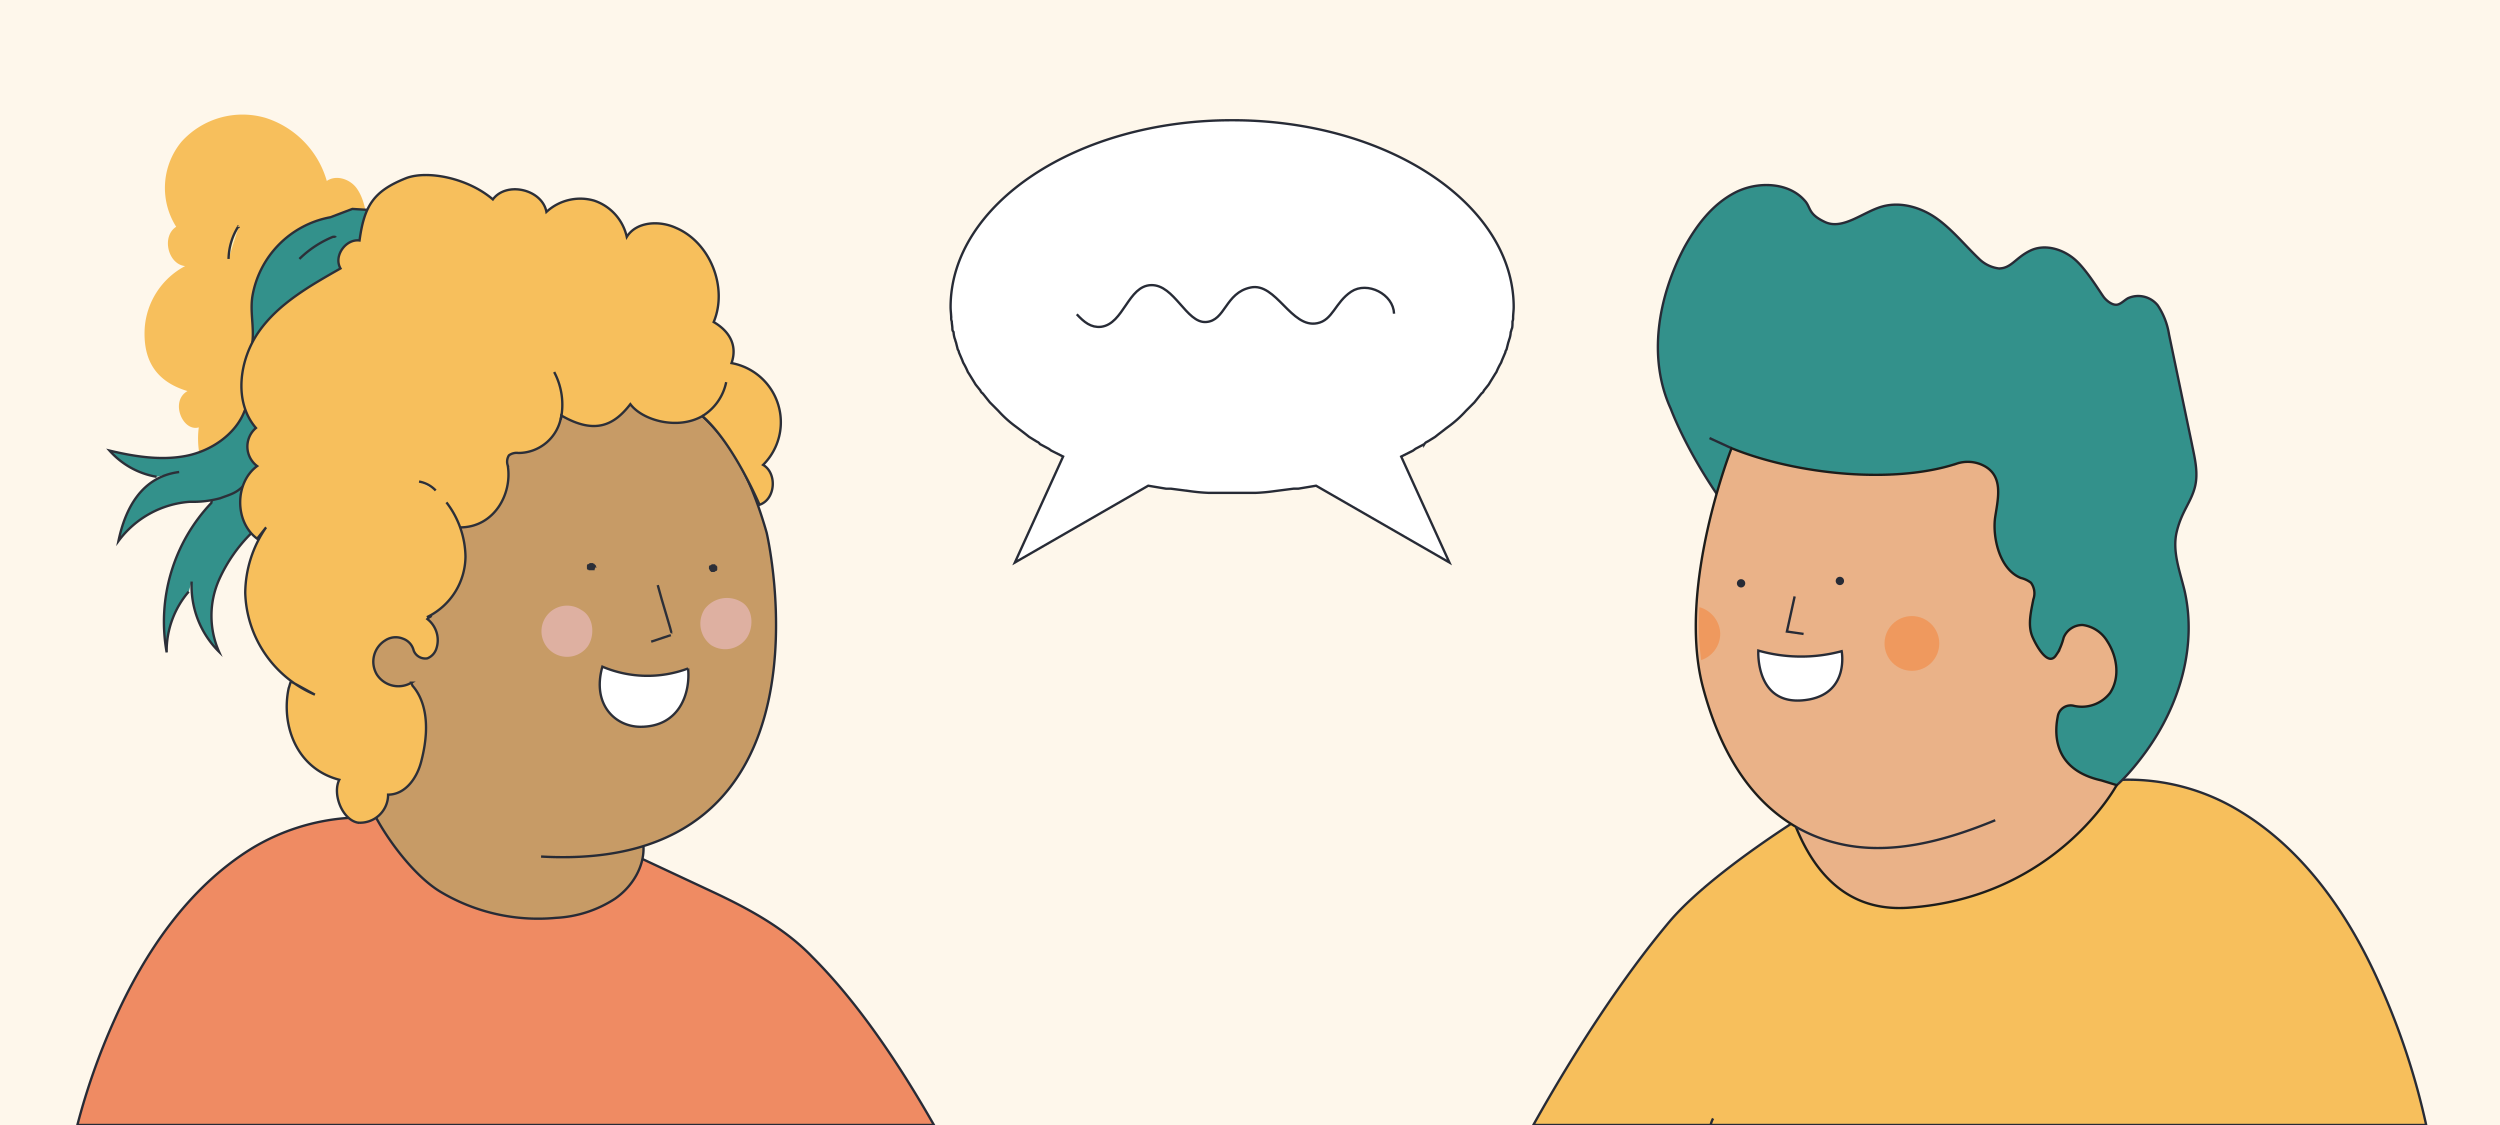 <?xml version="1.0" encoding="utf-8"?>
<svg xmlns="http://www.w3.org/2000/svg" data-name="Capa 1" id="Capa_1" viewBox="0 0 420 189">
  <defs>
    <style>.cls-1{fill:#fef7eb;}.cls-12,.cls-2{fill:#fff;}.cls-10,.cls-16,.cls-2,.cls-3,.cls-4,.cls-5,.cls-6{stroke:#272b36;}.cls-10,.cls-11,.cls-12,.cls-14,.cls-16,.cls-17,.cls-2,.cls-3,.cls-4,.cls-5,.cls-6,.cls-8,.cls-9{stroke-miterlimit:10;stroke-width:0.4px;}.cls-11,.cls-3,.cls-7{fill:#f7bf5c;}.cls-14,.cls-4{fill:none;}.cls-5{fill:#3377b8;}.cls-6{fill:#ef8b63;}.cls-8{fill:#f8f0be;}.cls-11,.cls-12,.cls-14,.cls-8,.cls-9{stroke:#2c2f38;}.cls-16,.cls-9{fill:#33918b;}.cls-10{fill:#c79b66;}.cls-13{fill:#deb0a1;}.cls-15{fill:#2c2f38;}.cls-17{fill:#eab288;stroke:#1d1d1b;}.cls-18{fill:#ef995e;}.cls-19{fill:#272b36;}</style>
  </defs>
  <rect class="cls-1" height="189" width="420"/>
  <path class="cls-2" d="M246.6,68.7l1.1-1.1.4-.5.8-1a1,1,0,0,0,.4-.5l.8-1,.3-.5.8-1.3.2-.3a11.9,11.9,0,0,1,.8-1.6c0-.1.1-.2.1-.3l.6-1.4c0-.2.1-.3.2-.5l.3-1.2c.1-.2.1-.4.2-.6a4.3,4.3,0,0,0,.2-1.1c.1-.2.1-.4.2-.6s.1-.8.1-1.2a1.3,1.3,0,0,0,.1-.6c0-.6.1-1.2.1-1.8,0-17.3-21.2-31.4-47.3-31.4s-47.3,14.1-47.3,31.4c0,.6.1,1.2.1,1.8a1.3,1.3,0,0,0,.1.6c0,.4.1.8.1,1.2s.1.4.2.6a4.3,4.3,0,0,0,.2,1.1c.1.2.1.4.2.6l.3,1.2c.1.2.2.3.2.5l.6,1.4c0,.1.1.2.1.3a11.9,11.9,0,0,1,.8,1.6l.2.3.8,1.3.3.5.8,1a1,1,0,0,0,.4.5l.8,1,.4.5,1.1,1.1.3.3a19.3,19.3,0,0,0,3,2.7l.4.3,1.3,1,.5.4,1.3.8a1,1,0,0,1,.5.4l1.5.8.4.3,2,1h0l-8.1,17.8,22.4-12.9h0l3,.5h.8l3.1.4h0a31.6,31.6,0,0,0,3.2.3h8a31.6,31.6,0,0,0,3.2-.3h0l3.1-.4h.8l3-.5h0l22.4,12.9-8.1-17.8h0l2-1,.4-.3,1.5-.8a1,1,0,0,1,.5-.4l1.3-.8.5-.4,1.3-1,.4-.3a19.3,19.3,0,0,0,3-2.7Z"/>
  <path class="cls-2" d="M234.2,52.7c-.1-3.3-4.5-5.5-7.2-3.7s-3.1,4.8-5.7,5.3c-4.4.9-6.9-6.9-11.2-6s-4.2,5.6-7.5,5.8-5.3-6.3-9.2-6.2-4.6,6.5-8.4,7c-1.7.2-2.9-.8-4.1-2.1"/>
  <path class="cls-3" d="M257.6,189c7-12.5,15-24.8,22.9-34.2,4.5-5.3,12.9-11.5,20.4-16.4a120.6,120.6,0,0,1,12.7-7.4c4.4-2.1-9.8,9.8-5.1,8.8l1.5-.3c.3-.1.6.3.4.7s-.1.2-.1.3c-2.1,4,6.7-3.5,10.9-2.7s5.9,1.8,6.9,2.6,1.4,1.7,6.6-2.2a34.1,34.1,0,0,1,5.7-3.6l2.4-1a38.6,38.6,0,0,1,8.1-2.1l2.3-.3,3.4-.2a36,36,0,0,1,19.9,5.4c10.8,6.6,18.3,17.6,23.4,29.2a121,121,0,0,1,7.7,23.4Z"/>
  <path class="cls-4" d="M287.8,187.9a3.6,3.6,0,0,0-.4,1.1"/>
  <path class="cls-5" d="M87.6,127.6l-4.5-3c-4.9-4.4-9.3-8.8,5.2,2.1C89.8,127.8,89.1,127.9,87.6,127.6Z"/>
  <path class="cls-6" d="M156.9,189H13a111.5,111.5,0,0,1,6.2-17.6c5.1-11.4,12.4-22.2,23-28.8a36,36,0,0,1,16.5-5.2h4.5l4.2.4A38.4,38.4,0,0,1,77.7,141c11.4,5.2-12-12,.9-14.3,2-.3,4.9.2,7.2.6-4.9-3.8-4.8-4-2.7-2.7l3.1,2.8,1.4.2c3.4,2.3,6.9,4.8,7.1,4.8l-1.8,5.8c2,.4,6.4,2.2,11.2,4.3l1,.5,2.8,1.3,12.4,5.8c5.9,2.8,11.7,6,16.2,10.7C143.9,168.2,150.8,178.3,156.9,189Z"/>
  <path class="cls-7" d="M71.2,62.3A10.5,10.5,0,0,1,76.3,69a7.7,7.7,0,0,1-2.7,7.7l-.4,3.5-9.1,4-8.5,3.7S53.9,91,48.9,90a7.2,7.2,0,0,1-5.5-5.4s-2.3.9-2.6-1.9c-9.1-.6-7.4-10.9-7.4-10.9-2.7.8-4.9-4.4-1.9-6.1-6-1.8-7.4-6-7.2-10.4a12.8,12.8,0,0,1,6.8-10.6c-2.9-.3-4-5-1.5-6.6a12.2,12.2,0,0,1,.9-14.3,13.8,13.8,0,0,1,14.1-4A15.6,15.6,0,0,1,54.9,30.4c1.6-1.1,3.9-.3,5,1.2s1.5,3.5,1.8,5.4c4.5-2.6,10.6.2,12.7,4.9s.6,10.3-2.5,14.4c3.3.4,5,5.1,2.7,7.5Z"/>
  <path class="cls-8" d="M38.4,43.5A10.6,10.6,0,0,1,40,38.1s.1.1.1,0"/>
  <path class="cls-9" d="M55.5,36.5A16.3,16.3,0,0,0,42.4,49.8c-.4,2.6.3,5.1,0,7.7l4.8,5.2L70.4,43.5l-3.2-7.9-8-.5Z"/>
  <path class="cls-8" d="M73.2,82.4a11.2,11.2,0,0,1,1.8,2"/>
  <path class="cls-10" d="M90.9,143.9c51.3,2.9,37.9-54.4,37.9-54.4-2.6-9.1-5.8-14.9-10.8-19.6L111.1,60,93.8,47,58.4,65,55.5,89.8l5.3,42.8,2.4,4.8c2.4,4.4,6.6,9.8,10.6,12.3a32,32,0,0,0,19.6,4.5,20,20,0,0,0,9.9-3.2c2.9-2,5-5.4,4.8-8.9"/>
  <path class="cls-9" d="M50.3,43.5a17.6,17.6,0,0,1,5.6-3.7c.1,0,.4-.1.5.1"/>
  <path class="cls-9" d="M32.2,97.7a15.6,15.6,0,0,0,4.6,11.8,15,15,0,0,1,0-12.1,26,26,0,0,1,5.4-7.8s4-5.8,4.8-5.1-2.4-6.7-2.4-6.7l-7.3-2.4-1.8,9.1A29,29,0,0,0,28,109.6a15.3,15.3,0,0,1,3.7-10.2"/>
  <path class="cls-9" d="M26.3,80.1a13.6,13.6,0,0,1-7.9-4.4c4.2,1,8.6,1.7,12.8.9S39.6,73,41.1,69l2.3-4.3,6.9,8.8-1.7,7.4-7.8.8c-1.2,1.2-2.2,1.4-3.8,2a17.4,17.4,0,0,1-5.1.6,16.4,16.4,0,0,0-12,6.6c1.1-5.3,3.8-10.8,10.2-11.6"/>
  <path class="cls-11" d="M77.3,88.6c5.7,0,8.8-5.6,8-10.4a2,2,0,0,1,.2-1.7,2.2,2.2,0,0,1,1.6-.4,7.3,7.3,0,0,0,7.2-6.3c5.7,3.3,8.9,1.6,11.6-1.9,2,2.7,7.9,4.4,12.1,2h0c5.2,4.5,9.6,14.9,9.6,14.9,2.7-.9,3-5.3.6-6.7A10.1,10.1,0,0,0,122.9,61c1.1-3.2-.6-5.5-3-6.9,2.4-5.7-.5-13.3-6.3-15.8-2.8-1.3-6.7-1.1-8.3,1.5a8.3,8.3,0,0,0-5.5-6.1,8.4,8.4,0,0,0-8,1.9c-.7-3.8-6.7-5.2-9-2.1-4.2-3.6-10.9-4.9-14.5-3.6-5.6,2.2-7.1,4.7-7.9,10.5-2.3-.3-4.4,2.6-3.2,4.7C52.1,48,46.8,51,43.5,55.7S39.2,67.5,43,71.9a4.1,4.1,0,0,0,.2,6.4c-3.8,2.8-3.8,9.4,0,12.2l1.5-1.9a19.7,19.7,0,0,0-3.5,11,19.2,19.2,0,0,0,11.7,17.1l-4-2.2c-.1,0-.3.9-.4,1.1-1.3,6.1,1.2,13.5,8.5,15.4-1.2,2.4.5,6.7,3.1,7.2a4.7,4.7,0,0,0,5.1-4.7c2.9,0,4.9-2.8,5.6-5.7,1.8-7,.1-10.8-1.5-12.6l-.2-.5a4.3,4.3,0,0,1-5.8-1.4,4.2,4.2,0,0,1,1.4-5.7,3.2,3.2,0,0,1,3-.3,2.8,2.8,0,0,1,1.8,2,2.1,2.1,0,0,0,2.3,1.3,2.6,2.6,0,0,0,1.5-1.6,4.5,4.5,0,0,0-1.5-5l.6-.6c.1.2-.4.4-.5.2a11.4,11.4,0,0,0,6.3-10.1A15.3,15.3,0,0,0,75,84.4"/>
  <path class="cls-12" d="M115.6,112.3c.4,4.1-1.4,9.8-8,9.8-4.2,0-8.2-3.7-6.4-10.1a19.4,19.4,0,0,0,14.4.3"/>
  <path class="cls-13" d="M97.7,102.5c2,1.1,2.3,4.1,1.1,6a4.3,4.3,0,1,1-1.1-6Z"/>
  <path class="cls-8" d="M110.5,98.3c.7,2.7,2.4,8,2.3,8.1"/>
  <path class="cls-14" d="M112.7,106.7l-3.3,1.1"/>
  <path class="cls-15" d="M120.5,95.6v-.4c-.1-.1-.1-.2-.2-.2s-.1-.2-.2-.2h-.5l-.3.2h-.1a.4.4,0,0,0-.1.3v.2c0,.1,0,.1.1.2s0,.2.1.2l.2.2h.5l.3-.2h.1a.4.4,0,0,0,.1-.3v-.4c-.1-.1-.1-.2-.2-.2s-.1-.2-.2-.2h-.5l-.3.2h-.1a.4.4,0,0,0-.1.3v.2c0,.1,0,.1.1.2s0,.2.1.2l.2.2h.5l.3-.2h.1a.4.4,0,0,0,.1-.3Z"/>
  <path class="cls-15" d="M100.2,95.4h0a.4.4,0,0,0-.1-.3c0-.1,0-.2-.1-.2s-.1-.2-.2-.2h-.5l-.3.2h-.1c-.1.1-.1.2-.1.4h0v.2a.4.4,0,0,0,.1.3h1v-.2a.4.4,0,0,0,.1-.3h0a.4.4,0,0,0-.1-.3c0-.1,0-.2-.1-.2s-.1-.2-.2-.2h-.5l-.3.2h-.1c-.1.1-.1.2-.1.4h0v.2a.4.4,0,0,0,.1.3h1v-.2a.4.4,0,0,0,.1-.3Z"/>
  <path class="cls-13" d="M124.5,101.1c2,1.1,2.2,4.1,1,6a4.4,4.4,0,0,1-6,1.3,4.5,4.5,0,0,1-1.1-6.1,4.7,4.7,0,0,1,6.1-1.2Z"/>
  <path class="cls-14" d="M118,69.9a8.7,8.7,0,0,0,4-5.7"/>
  <path class="cls-14" d="M94.2,70.5a11.7,11.7,0,0,0-1.1-8"/>
  <path class="cls-8" d="M70.4,80.9a5.1,5.1,0,0,1,2.8,1.5"/>
  <path class="cls-16" d="M360.5,126.3c5.8-8,8.6-17.9,6.5-27.1-.8-3.3-2.1-6.6-1.3-9.9s2.3-4.8,3-7.3,0-5.1-.5-7.6l-3.8-18.2a12.2,12.2,0,0,0-1.9-4.9,4.2,4.2,0,0,0-5-1.2c-.7.4-1.3,1.1-2,1.1s-1.5-.6-2-1.2-2.8-4.5-4.8-6.3-5.1-2.8-7.6-1.6-3.2,3-5.3,3a5.8,5.8,0,0,1-3.4-1.7c-2.3-2.2-4.3-4.7-6.9-6.6s-6.1-3-9.3-2.1-6.6,4-9.6,2.6-2.3-2.5-3.5-3.7c-2.7-3-7.9-3.2-11.7-1.2s-6.4,5.5-8.4,9.1c-4.5,8.5-6.2,18.7-2.3,27.2,0,0,10.3,28.3,38.9,41s22.7,27.9,22.7,27.9l9.6-3.4S354.9,134,360.5,126.3Z"/>
  <path class="cls-4" d="M290.9,75.3l-3.7-1.7"/>
  <path class="cls-17" d="M355.6,131.9s-10.1,18.9-35,20.6c-10.1.7-15.7-5.7-18.9-13.6h0c-7.9-4.6-12.9-13-15.7-23.8-4.2-16.7,4.9-39.8,4.9-39.8,10.8,4.4,27.1,6.1,37.8,2.6a5.9,5.9,0,0,1,4.5.3c3.4,1.7,2.5,5.4,2,8.6s.6,8.8,4.3,10.3a4.5,4.5,0,0,1,1.7.8,3,3,0,0,1,.4,2.8c-.4,2.1-1,4.4-.1,6.4s2.7,4.8,3.9,3l.4-.6a11.7,11.7,0,0,0,.9-2.4,3.4,3.4,0,0,1,3.2-2.1,5.7,5.7,0,0,1,4.1,2.7c1.7,2.6,2.2,6.1.5,8.7a6,6,0,0,1-6,2.2,2.2,2.2,0,0,0-2.8,1.8c-.7,3.5-.3,9,7.3,10.7Z"/>
  <path class="cls-4" d="M335.2,137.8c-8.5,3.5-17.9,6.1-26.8,3.8a26.1,26.1,0,0,1-6.7-2.7"/>
  <circle class="cls-18" cx="321.2" cy="108.1" r="4.6"/>
  <path class="cls-18" d="M285.5,102a4.8,4.8,0,0,1,3.5,4.4,4.7,4.7,0,0,1-3.2,4.5A43.9,43.9,0,0,1,285.5,102Z"/>
  <polyline class="cls-4" points="301.5 100.2 300.2 106.1 303 106.5"/>
  <path class="cls-2" d="M295.4,109.3a26.2,26.2,0,0,0,14,.1s1.3,6.8-5.4,8.1C294.8,119.2,295.4,109.3,295.4,109.3Z"/>
  <path class="cls-19" d="M292.5,98.7a.7.7,0,0,0,0-1.4.7.7,0,0,0,0,1.4Z"/>
  <path class="cls-19" d="M309.1,98.3a.7.7,0,0,0,0-1.4.7.7,0,0,0,0,1.4Z"/>
</svg>